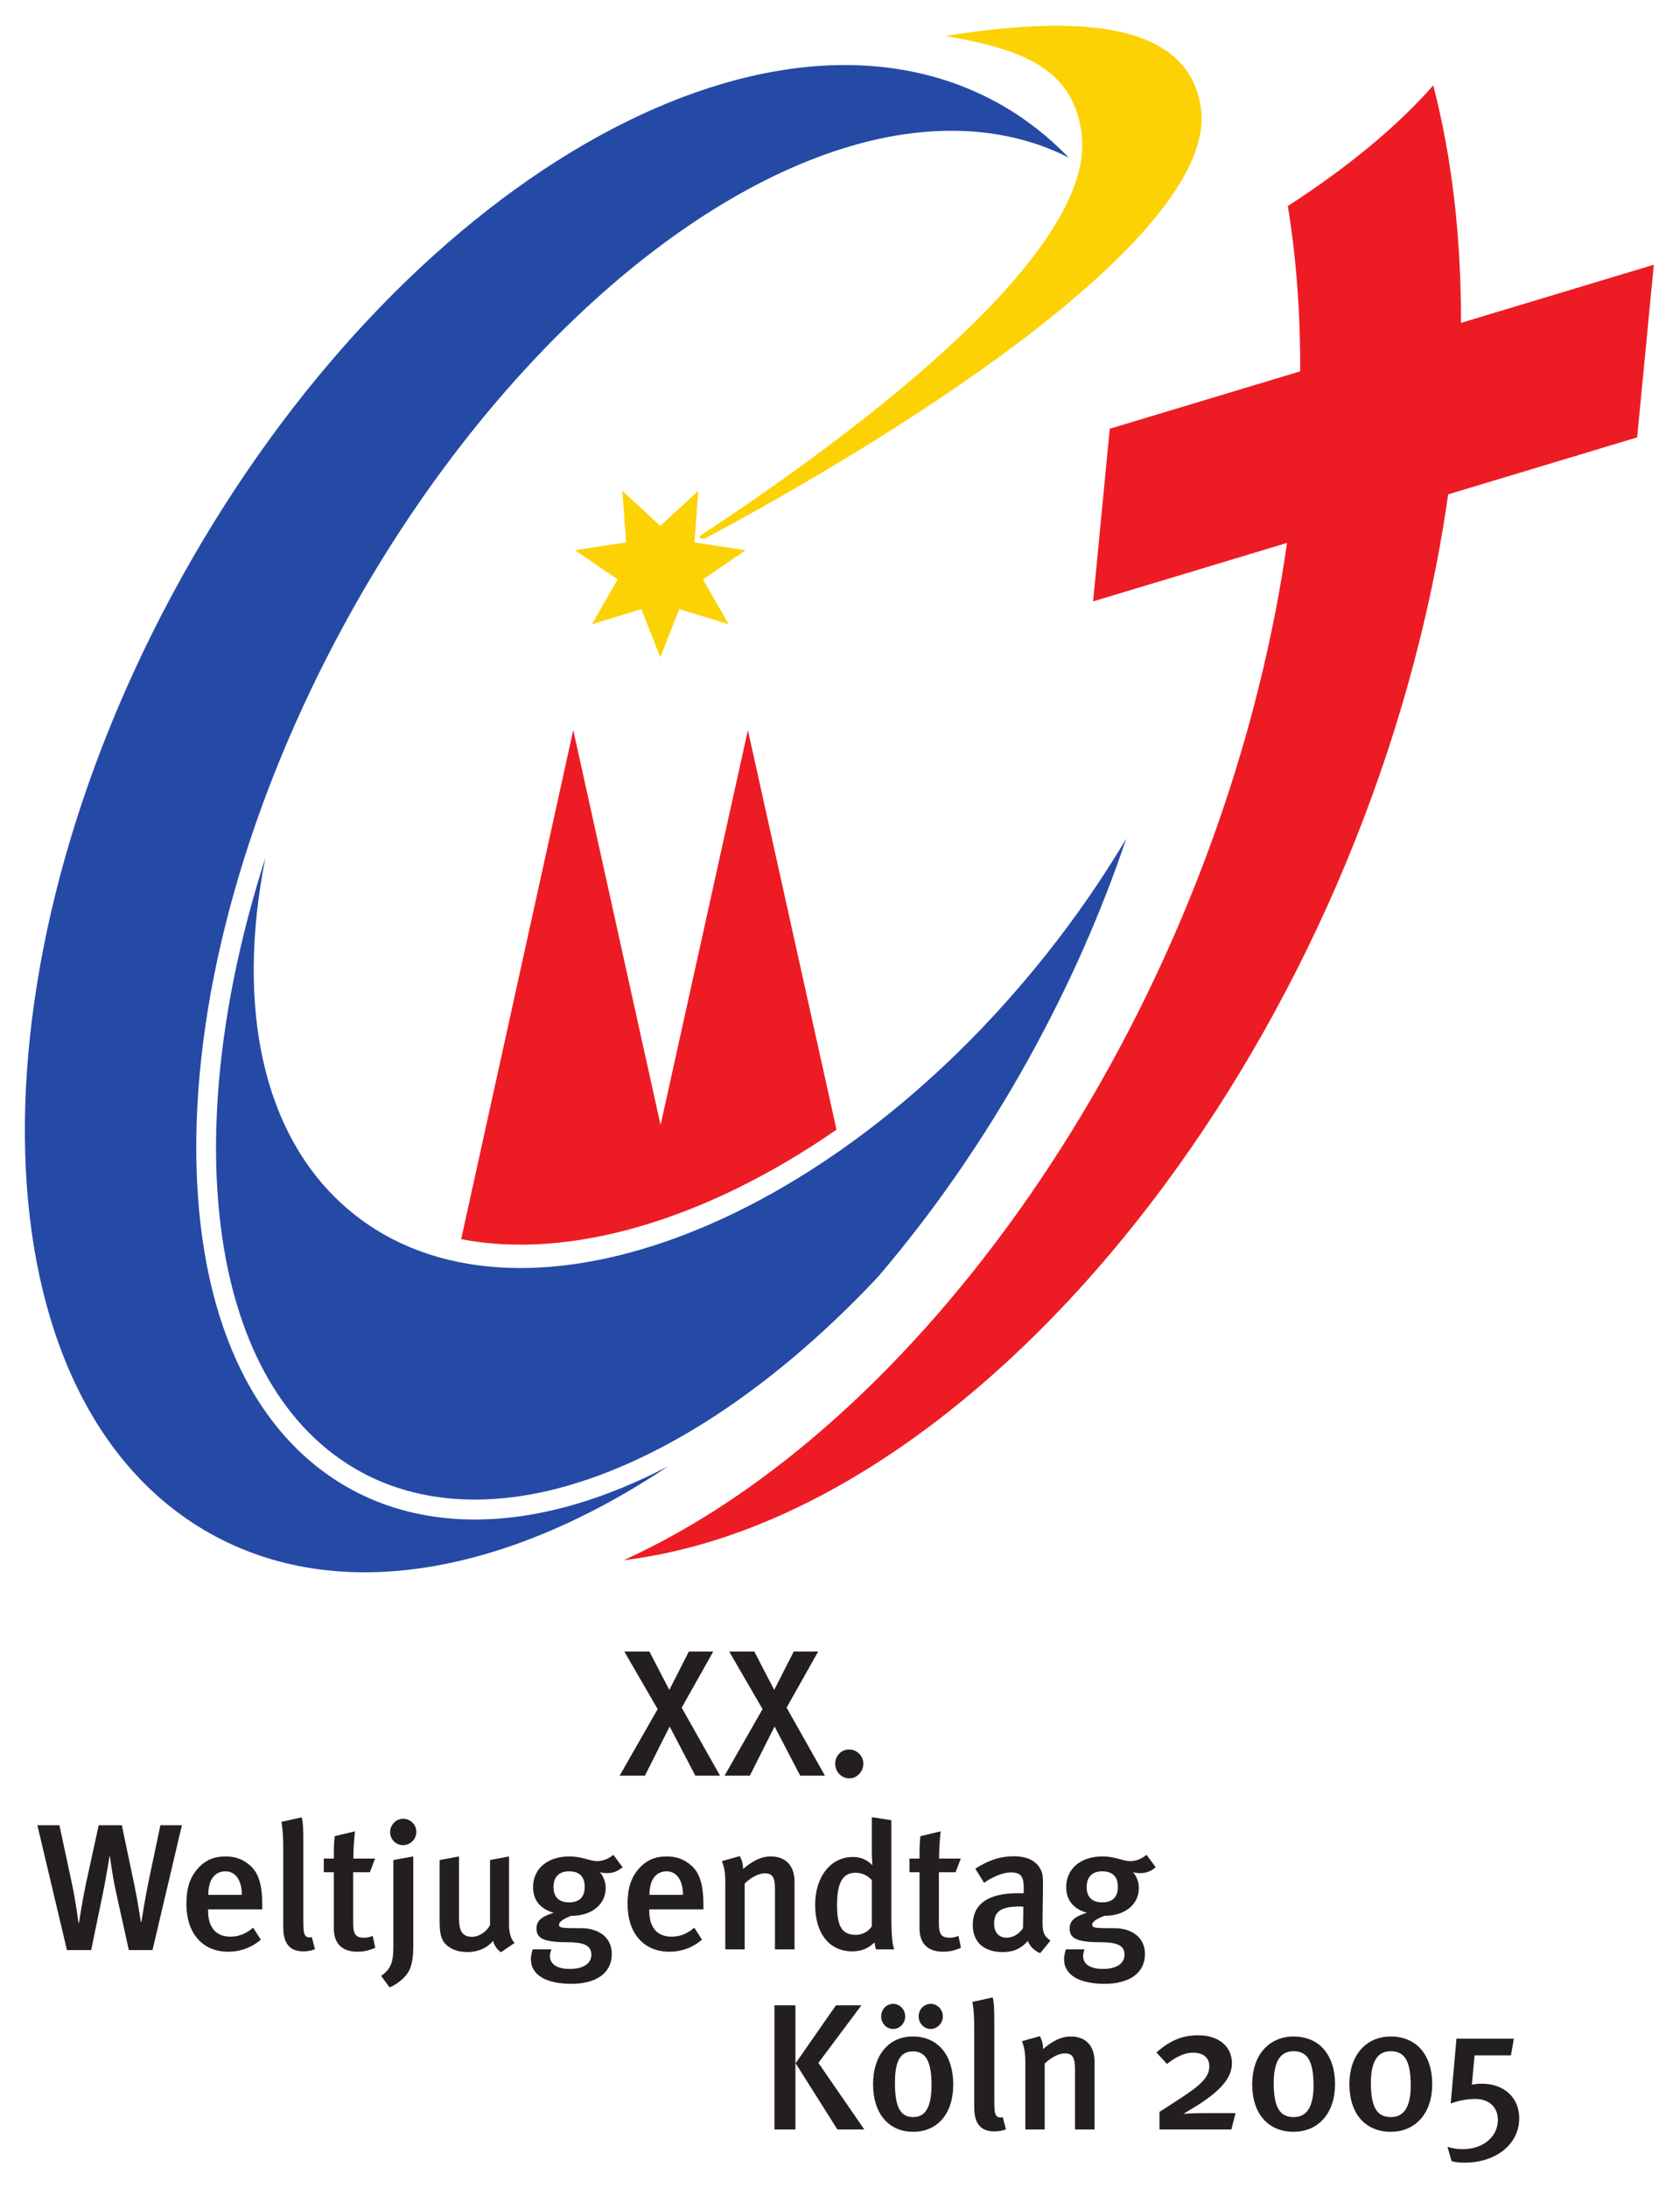 <?xml version="1.0" encoding="UTF-8" standalone="no"?>
<!-- Created with Inkscape (http://www.inkscape.org/) -->

<svg
   xmlns:dc="http://purl.org/dc/elements/1.1/"
   xmlns:cc="http://creativecommons.org/ns#"
   xmlns:rdf="http://www.w3.org/1999/02/22-rdf-syntax-ns#"
   xmlns:svg="http://www.w3.org/2000/svg"
   xmlns="http://www.w3.org/2000/svg"
   version="1.1"
   width="660"
   height="859.32"
   id="svg2"
   xml:space="preserve"><defs
     id="defs6"><clipPath
       id="clipPath18"><path
         d="m 32.602,328.511 615,0 0,579.99 -615,0 0,-579.99 z"
         id="path20" /></clipPath></defs><g
     transform="matrix(1.25,0,0,-1.25,-110.82,1076.849)"
     id="g10"><g
       transform="matrix(4.785,0,0,4.785,-2158.597,-221.734)"
       id="g3129"><path
         d="m 578.271,208.994 -12.667,-3.818 c 0.02,5.662 -0.606,10.906 -1.821,15.595 -2.364,-2.695 -5.611,-5.376 -9.551,-7.922 0.553,-3.4 0.83,-7.032 0.811,-10.855 l -12.507,-3.769 -1.094,-11.336 12.737,3.838 c -0.214,-1.494 -0.466,-3.007 -0.764,-4.54 -5.485,-28.182 -23.463,-53.47 -42.808,-62.257 10e-4,10e-4 0.002,10e-4 0.004,10e-4 22.996,2.799 46.892,32.047 53.37,65.326 0.306,1.574 0.565,3.127 0.783,4.66 l 12.412,3.74 1.095,11.337"
         id="path94"
         style="fill:#ed1c24;fill-opacity:1;fill-rule:nonzero;stroke:none" /><path
         d="m 543.619,171.308 c -1.553,-2.608 -3.333,-5.19 -5.335,-7.7 -14.39,-18.046 -34.766,-25.594 -45.511,-16.858 -5.884,4.785 -7.659,13.462 -5.697,23.298 -5.863,-18.274 -3.773,-34.851 6.284,-40.327 3.82,-2.081 8.577,-2.373 13.757,-0.845 6.75,1.991 13.804,6.853 20.195,13.658 3.606,4.216 6.962,9.026 9.907,14.34 2.651,4.783 4.782,9.64 6.4,14.434"
         id="path96"
         style="fill:#254aa5;fill-opacity:1;fill-rule:nonzero;stroke:none" /><path
         d="m 507.487,127.62 c -5.519,-1.628 -10.621,-1.299 -14.753,0.951 -6.536,3.559 -10.157,11.474 -10.198,22.287 -0.04,10.672 3.415,22.935 9.727,34.53 8.636,15.861 21.369,27.888 33.23,31.386 5.343,1.576 10.292,1.312 14.351,-0.747 -1.325,1.372 -2.818,2.549 -4.487,3.492 -15.381,8.697 -39.484,-5.251 -53.837,-31.152 -14.352,-25.902 -13.518,-53.949 1.863,-62.645 8.439,-4.772 19.506,-2.724 30.146,4.374 -2.023,-1.05 -4.045,-1.887 -6.042,-2.476"
         id="path98"
         style="fill:#254aa5;fill-opacity:1;fill-rule:nonzero;stroke:none" /><path
         d="m 524.588,152.2 -5.82,26.238 -5.735,-25.936 -5.735,25.936 -7.165,-32.526 -0.198,-0.902 c 7.167,-1.387 16.102,1.275 24.653,7.19"
         id="path100"
         style="fill:#ed1c24;fill-opacity:1;fill-rule:nonzero;stroke:none" /><path
         d="m 548.521,219.302 c -0.763,5.228 -6.975,6.296 -16.775,4.709 5.067,-0.867 8.325,-2.122 8.932,-6.308 1.126,-7.727 -14.297,-19.437 -25.057,-26.514 -0.005,-0.073 -0.009,-0.125 -0.011,-0.15 0.039,-0.006 0.146,-0.022 0.299,-0.045 16.88,9.056 33.691,20.892 32.612,28.308"
         id="path102"
         style="fill:#fcd205;fill-opacity:1;fill-rule:nonzero;stroke:none" /><path
         d="m 515.315,109.782 -1.685,3.228 -1.625,-3.228 -1.661,0 2.497,4.37 -2.191,3.782 1.649,0 1.308,-2.521 1.284,2.521 1.602,0 -2.073,-3.687 2.52,-4.465 -1.625,0"
         id="path104"
         style="fill:#231f20;fill-opacity:1;fill-rule:nonzero;stroke:none" /><path
         d="m 522.205,109.782 -1.684,3.228 -1.626,-3.228 -1.661,0 2.497,4.37 -2.191,3.782 1.65,0 1.307,-2.521 1.284,2.521 1.602,0 -2.073,-3.687 2.52,-4.465 -1.625,0"
         id="path106"
         style="fill:#231f20;fill-opacity:1;fill-rule:nonzero;stroke:none" /><path
         d="m 525.432,109.605 c -0.518,0 -0.93,0.436 -0.93,0.966 0,0.518 0.401,0.93 0.907,0.93 0.518,0 0.942,-0.412 0.942,-0.93 0,-0.53 -0.424,-0.966 -0.919,-0.966"
         id="path108"
         style="fill:#231f20;fill-opacity:1;fill-rule:nonzero;stroke:none" /><path
         d="m 479.662,98.329 -1.555,0 -0.836,3.782 c -0.271,1.225 -0.401,2.356 -0.401,2.356 l -0.035,0 c 0,0 -0.212,-1.332 -0.413,-2.321 l -0.789,-3.817 -1.59,0 -1.944,8.199 1.449,0 0.813,-3.793 c 0.283,-1.319 0.436,-2.615 0.436,-2.615 l 0.035,0 c 0,0 0.236,1.531 0.448,2.521 l 0.848,3.887 1.52,0 0.848,-4.052 c 0.2,-0.966 0.4,-2.298 0.4,-2.298 l 0.035,0 c 0,0 0.271,1.72 0.471,2.651 l 0.778,3.699 1.413,0 -1.931,-8.199"
         id="path110"
         style="fill:#231f20;fill-opacity:1;fill-rule:nonzero;stroke:none" /><path
         d="m 485.529,101.958 -2.203,0 c 0,0.965 0.4,1.543 1.131,1.543 0.648,0 1.072,-0.578 1.072,-1.543 z m 1.342,-0.955 0,0.271 c 0,1.39 -0.259,2.121 -0.777,2.592 -0.506,0.459 -1.048,0.613 -1.637,0.613 -0.754,0 -1.343,-0.248 -1.826,-0.802 -0.518,-0.589 -0.742,-1.284 -0.742,-2.332 0,-1.909 1.06,-3.122 2.744,-3.122 0.801,0 1.52,0.259 2.144,0.789 l -0.506,0.79 c -0.448,-0.389 -0.931,-0.59 -1.485,-0.59 -1.166,0 -1.472,0.872 -1.472,1.697 l 0,0.094 3.557,0"
         id="path112"
         style="fill:#231f20;fill-opacity:1;fill-rule:nonzero;stroke:none" /><path
         d="m 489.557,98.246 c -1.308,0 -1.308,1.179 -1.308,1.685 l 0,5.078 c 0,0.812 -0.035,1.248 -0.117,1.743 l 1.331,0.295 c 0.094,-0.366 0.106,-0.86 0.106,-1.638 l 0,-5.054 c 0,-0.801 0.035,-0.93 0.129,-1.072 0.071,-0.106 0.271,-0.165 0.424,-0.094 l 0.212,-0.801 c -0.235,-0.094 -0.482,-0.142 -0.777,-0.142"
         id="path114"
         style="fill:#231f20;fill-opacity:1;fill-rule:nonzero;stroke:none" /><path
         d="m 492.855,104.337 1.425,0 -0.341,-0.895 -1.096,0 0,-3.346 c 0,-0.742 0.165,-0.954 0.731,-0.954 0.176,0 0.329,0.035 0.553,0.118 l 0.165,-0.778 c -0.389,-0.176 -0.766,-0.259 -1.166,-0.259 -1.154,0 -1.555,0.683 -1.555,1.531 l 0,3.688 -0.659,0 0,0.895 0.659,0 c 0,0.506 0,1.025 0.059,1.473 l 1.331,0.318 c -0.059,-0.483 -0.106,-1.202 -0.106,-1.791"
         id="path116"
         style="fill:#231f20;fill-opacity:1;fill-rule:nonzero;stroke:none" /><path
         d="m 496.118,105.22 c -0.471,0 -0.848,0.378 -0.848,0.861 0,0.471 0.388,0.871 0.859,0.871 0.472,0 0.861,-0.388 0.861,-0.848 0,-0.495 -0.389,-0.884 -0.872,-0.884 z m 0.235,-8.493 c -0.271,-0.342 -0.636,-0.636 -1.119,-0.848 l -0.553,0.754 c 0.624,0.436 0.801,0.907 0.801,1.873 l 0,5.737 1.307,0.236 0,-5.962 c 0,-1.048 -0.224,-1.519 -0.436,-1.79"
         id="path118"
         style="fill:#231f20;fill-opacity:1;fill-rule:nonzero;stroke:none" /><path
         d="m 502.549,98.188 c -0.259,0.188 -0.412,0.4 -0.518,0.742 -0.436,-0.495 -1.013,-0.73 -1.696,-0.73 -0.672,0 -1.19,0.235 -1.484,0.588 -0.236,0.283 -0.33,0.672 -0.33,1.414 l 0,4.041 1.272,0.236 0,-3.994 c 0,-0.742 0.106,-1.284 0.871,-1.284 0.437,0 0.966,0.353 1.167,0.777 l 0,4.265 1.248,0.236 0,-4.489 c 0,-0.895 0.366,-1.19 0.366,-1.19 l -0.896,-0.612"
         id="path120"
         style="fill:#231f20;fill-opacity:1;fill-rule:nonzero;stroke:none" /><path
         d="m 507.025,103.501 c 0.683,0 1.025,-0.354 1.025,-1.025 0,-0.66 -0.353,-1.013 -1.025,-1.013 -0.636,0 -1.025,0.318 -1.025,1.001 0,0.671 0.365,1.037 1.025,1.037 z m 3.51,0.271 -0.6,0.812 c -0.33,-0.27 -0.695,-0.412 -1.084,-0.412 -0.483,0 -0.966,0.307 -1.814,0.307 -1.425,0 -2.379,-0.802 -2.379,-2.015 0,-0.848 0.459,-1.426 1.354,-1.685 -0.636,-0.2 -1.131,-0.436 -1.131,-1.025 0,-0.589 0.353,-0.906 1.956,-0.906 1.107,0 1.649,-0.177 1.649,-0.825 0,-0.554 -0.495,-0.931 -1.414,-0.931 -0.836,0 -1.307,0.306 -1.307,0.86 0,0.189 0.094,0.424 0.094,0.424 l -1.225,0 c 0,0 -0.118,-0.353 -0.118,-0.636 0,-1.119 1.119,-1.626 2.662,-1.626 1.59,0 2.651,0.683 2.651,1.956 0,1.213 -1.025,1.696 -1.979,1.696 -1.402,0 -1.485,0.024 -1.485,0.248 0,0.188 0.377,0.412 0.801,0.565 1.402,0 2.262,0.79 2.262,1.826 0,0.648 -0.389,1.048 -0.389,1.048 0,0 0.177,-0.07 0.46,-0.07 0.4,0 0.707,0.106 1.036,0.389"
         id="path122"
         style="fill:#231f20;fill-opacity:1;fill-rule:nonzero;stroke:none" /><path
         d="m 514.505,101.958 -2.203,0 c 0,0.965 0.401,1.543 1.131,1.543 0.648,0 1.072,-0.578 1.072,-1.543 z m 1.343,-0.955 0,0.271 c 0,1.39 -0.26,2.121 -0.778,2.592 -0.506,0.459 -1.048,0.613 -1.637,0.613 -0.754,0 -1.343,-0.248 -1.826,-0.802 -0.518,-0.589 -0.742,-1.284 -0.742,-2.332 0,-1.909 1.06,-3.122 2.744,-3.122 0.801,0 1.52,0.259 2.144,0.789 l -0.506,0.79 c -0.448,-0.389 -0.931,-0.59 -1.484,-0.59 -1.166,0 -1.473,0.872 -1.473,1.697 l 0,0.094 3.558,0"
         id="path124"
         style="fill:#231f20;fill-opacity:1;fill-rule:nonzero;stroke:none" /><path
         d="m 520.547,98.376 0,3.958 c 0,0.813 -0.188,1.037 -0.683,1.037 -0.377,0 -0.919,-0.283 -1.307,-0.671 l 0,-4.324 -1.273,0 0,4.383 c 0,0.624 -0.058,0.989 -0.223,1.413 l 1.177,0.33 c 0.142,-0.271 0.213,-0.53 0.213,-0.848 0.636,0.542 1.189,0.825 1.825,0.825 0.919,0 1.555,-0.554 1.555,-1.65 l 0,-4.453 -1.284,0"
         id="path126"
         style="fill:#231f20;fill-opacity:1;fill-rule:nonzero;stroke:none" /><path
         d="m 526.908,99.896 c -0.177,-0.295 -0.565,-0.566 -1.049,-0.566 -0.977,0 -1.236,0.66 -1.236,1.979 0,1.438 0.377,2.097 1.201,2.097 0.436,0 0.79,-0.164 1.084,-0.483 l 0,-3.027 z m 1.472,-1.52 c -0.117,0.295 -0.188,0.896 -0.188,2.074 l 0,6.408 -1.284,0.2 0,-2.179 c 0,-0.518 0.035,-0.978 0.035,-0.978 -0.365,0.377 -0.777,0.542 -1.283,0.542 -1.438,0 -2.474,-1.272 -2.474,-3.145 0,-1.862 0.918,-3.052 2.438,-3.052 0.589,0 1.06,0.189 1.461,0.59 0.035,-0.248 0.047,-0.33 0.105,-0.46 l 1.19,0"
         id="path128"
         style="fill:#231f20;fill-opacity:1;fill-rule:nonzero;stroke:none" /><path
         d="m 531.325,104.337 1.425,0 -0.341,-0.895 -1.096,0 0,-3.346 c 0,-0.742 0.165,-0.954 0.73,-0.954 0.177,0 0.33,0.035 0.554,0.118 l 0.165,-0.778 c -0.389,-0.176 -0.766,-0.259 -1.166,-0.259 -1.154,0 -1.555,0.683 -1.555,1.531 l 0,3.688 -0.66,0 0,0.895 0.66,0 c 0,0.506 0,1.025 0.059,1.473 l 1.331,0.318 c -0.059,-0.483 -0.106,-1.202 -0.106,-1.791"
         id="path130"
         style="fill:#231f20;fill-opacity:1;fill-rule:nonzero;stroke:none" /><path
         d="m 536.861,101.18 -0.023,-1.414 c -0.26,-0.377 -0.66,-0.624 -1.072,-0.624 -0.519,0 -0.825,0.353 -0.825,0.919 0,0.754 0.389,1.131 1.685,1.131 0.094,0 0.235,-0.012 0.235,-0.012 z m 1.779,-2.227 c -0.459,0.319 -0.53,0.578 -0.519,1.379 l 0.024,1.708 c 0.012,0.883 0.012,1.202 -0.094,1.461 -0.259,0.648 -0.884,0.989 -1.814,0.989 -0.895,0 -1.637,-0.247 -2.533,-0.813 l 0.577,-0.93 c 0,0 0.919,0.683 1.779,0.683 0.707,0 0.825,-0.365 0.825,-1.049 l 0,-0.317 -0.401,0 c -1.908,0 -2.945,-0.695 -2.945,-2.074 0,-1.037 0.613,-1.79 1.979,-1.79 0.636,0 1.155,0.188 1.638,0.73 0.141,-0.377 0.447,-0.66 0.812,-0.801 l 0.672,0.824"
         id="path132"
         style="fill:#231f20;fill-opacity:1;fill-rule:nonzero;stroke:none" /><path
         d="m 542.044,103.501 c 0.683,0 1.025,-0.354 1.025,-1.025 0,-0.66 -0.354,-1.013 -1.025,-1.013 -0.636,0 -1.025,0.318 -1.025,1.001 0,0.671 0.365,1.037 1.025,1.037 z m 3.51,0.271 -0.601,0.812 c -0.329,-0.27 -0.695,-0.412 -1.083,-0.412 -0.484,0 -0.966,0.307 -1.814,0.307 -1.426,0 -2.38,-0.802 -2.38,-2.015 0,-0.848 0.46,-1.426 1.355,-1.685 -0.636,-0.2 -1.131,-0.436 -1.131,-1.025 0,-0.589 0.353,-0.906 1.956,-0.906 1.107,0 1.649,-0.177 1.649,-0.825 0,-0.554 -0.495,-0.931 -1.414,-0.931 -0.836,0 -1.307,0.306 -1.307,0.86 0,0.189 0.094,0.424 0.094,0.424 l -1.225,0 c 0,0 -0.118,-0.353 -0.118,-0.636 0,-1.119 1.119,-1.626 2.662,-1.626 1.59,0 2.65,0.683 2.65,1.956 0,1.213 -1.024,1.696 -1.979,1.696 -1.401,0 -1.484,0.024 -1.484,0.248 0,0.188 0.377,0.412 0.801,0.565 1.402,0 2.262,0.79 2.262,1.826 0,0.648 -0.389,1.048 -0.389,1.048 0,0 0.177,-0.07 0.459,-0.07 0.401,0 0.707,0.106 1.037,0.389"
         id="path134"
         style="fill:#231f20;fill-opacity:1;fill-rule:nonzero;stroke:none" /><path
         d="m 526.224,94.704 -2.826,-3.781 3.015,-4.371 -1.767,0 -2.744,4.347 2.65,3.805 1.672,0 z m -4.334,-8.152 -1.379,0 0,8.152 1.379,0 0,-8.152 z"
         id="path136"
         style="fill:#231f20;fill-opacity:1;fill-rule:nonzero;stroke:none" /><path
         d="m 529.605,91.677 c 0.754,0 1.225,-0.507 1.225,-2.191 0,-1.497 -0.424,-2.121 -1.19,-2.121 -0.777,0 -1.213,0.507 -1.213,2.239 0,1.448 0.353,2.073 1.178,2.073 z m 1.967,2.297 c 0,0.459 -0.365,0.825 -0.789,0.825 -0.448,0 -0.801,-0.366 -0.801,-0.825 0,-0.448 0.353,-0.825 0.789,-0.825 0.436,0 0.801,0.377 0.801,0.825 z m -2.473,0 c 0,0.459 -0.354,0.825 -0.79,0.825 -0.436,0 -0.789,-0.366 -0.789,-0.825 0,-0.448 0.353,-0.825 0.789,-0.825 0.436,0 0.79,0.377 0.79,0.825 z m 0.494,-1.319 c -1.578,0 -2.603,-1.225 -2.603,-3.134 0,-1.908 1.013,-3.122 2.627,-3.122 1.614,0 2.638,1.19 2.638,3.11 0,1.885 -0.966,3.146 -2.662,3.146"
         id="path138"
         style="fill:#231f20;fill-opacity:1;fill-rule:nonzero;stroke:none" /><path
         d="m 534.941,86.423 c -1.308,0 -1.308,1.178 -1.308,1.684 l 0,5.078 c 0,0.813 -0.035,1.248 -0.117,1.743 l 1.331,0.295 c 0.094,-0.366 0.106,-0.86 0.106,-1.638 l 0,-5.054 c 0,-0.801 0.035,-0.93 0.129,-1.071 0.071,-0.107 0.271,-0.166 0.424,-0.095 l 0.212,-0.801 c -0.235,-0.094 -0.483,-0.141 -0.777,-0.141"
         id="path140"
         style="fill:#231f20;fill-opacity:1;fill-rule:nonzero;stroke:none" /><path
         d="m 540.253,86.552 0,3.958 c 0,0.813 -0.188,1.037 -0.683,1.037 -0.377,0 -0.919,-0.282 -1.307,-0.671 l 0,-4.324 -1.273,0 0,4.383 c 0,0.624 -0.058,0.989 -0.223,1.413 l 1.178,0.33 c 0.141,-0.271 0.212,-0.53 0.212,-0.848 0.635,0.542 1.189,0.825 1.825,0.825 0.919,0 1.555,-0.554 1.555,-1.65 l 0,-4.453 -1.284,0"
         id="path142"
         style="fill:#231f20;fill-opacity:1;fill-rule:nonzero;stroke:none" /><path
         d="m 550.524,86.552 -4.723,0 0,1.155 c 0.165,0.094 1.402,0.907 1.402,0.907 1.296,0.837 1.872,1.378 1.872,2.085 0,0.589 -0.424,0.895 -1.083,0.895 -0.73,0 -1.414,-0.518 -1.696,-0.742 l -0.695,0.754 c 0.848,0.754 1.673,1.131 2.744,1.131 1.319,0 2.215,-0.719 2.215,-1.838 0,-1.013 -0.837,-1.896 -2.521,-2.921 l -0.659,-0.401 c 0,0 0.518,0.047 1.189,0.047 l 2.226,0 -0.271,-1.072"
         id="path144"
         style="fill:#231f20;fill-opacity:1;fill-rule:nonzero;stroke:none" /><path
         d="m 555.919,89.439 c 0,-1.32 -0.389,-2.074 -1.295,-2.074 -0.837,0 -1.32,0.507 -1.32,2.239 0,1.331 0.389,2.085 1.296,2.085 0.836,0 1.319,-0.507 1.319,-2.25 z m 1.414,0.082 c 0,1.909 -1.025,3.134 -2.721,3.134 -1.625,0 -2.721,-1.225 -2.721,-3.134 0,-1.908 1.024,-3.122 2.721,-3.122 1.625,0 2.721,1.225 2.721,3.122"
         id="path146"
         style="fill:#231f20;fill-opacity:1;fill-rule:nonzero;stroke:none" /><path
         d="m 562.304,89.439 c 0,-1.32 -0.389,-2.074 -1.296,-2.074 -0.837,0 -1.32,0.507 -1.32,2.239 0,1.331 0.389,2.085 1.296,2.085 0.836,0 1.32,-0.507 1.32,-2.25 z m 1.413,0.082 c 0,1.909 -1.025,3.134 -2.721,3.134 -1.626,0 -2.721,-1.225 -2.721,-3.134 0,-1.908 1.025,-3.122 2.721,-3.122 1.625,0 2.721,1.225 2.721,3.122"
         id="path148"
         style="fill:#231f20;fill-opacity:1;fill-rule:nonzero;stroke:none" /><path
         d="m 565.86,84.373 c -0.364,0 -0.53,0.012 -0.871,0.094 l -0.271,0.943 c 0.365,-0.107 0.66,-0.153 1.001,-0.153 1.331,0 2.309,0.812 2.309,1.92 0,0.848 -0.589,1.378 -1.484,1.378 -0.507,0 -1.025,-0.094 -1.614,-0.295 l 0.377,4.253 3.769,0 -0.188,-1.095 -2.391,0 -0.177,-1.92 c 0.33,0.047 0.424,0.058 0.671,0.058 1.402,0 2.439,-0.883 2.439,-2.262 0,-1.731 -1.555,-2.921 -3.57,-2.921"
         id="path150"
         style="fill:#231f20;fill-opacity:1;fill-rule:nonzero;stroke:none" /><path
         d="m 510.619,190.738 0.15,0.023 c 0,0 -0.2,2.738 -0.248,3.388 0.479,-0.443 2.495,-2.305 2.495,-2.305 0,0 2.015,1.862 2.493,2.304 -0.047,-0.649 -0.247,-3.387 -0.247,-3.387 0,0 2.713,-0.414 3.357,-0.512 -0.538,-0.369 -2.802,-1.919 -2.802,-1.919 0,0 1.368,-2.379 1.692,-2.945 -0.623,0.191 -3.246,0.995 -3.246,0.995 0,0 -1.008,-2.553 -1.247,-3.159 -0.24,0.606 -1.248,3.159 -1.248,3.159 0,0 -2.623,-0.804 -3.246,-0.995 0.324,0.566 1.692,2.945 1.692,2.945 0,0 -2.265,1.55 -2.802,1.919 0.644,0.098 3.207,0.489 3.207,0.489"
         id="path152"
         style="fill:#fcd205;fill-opacity:1;fill-rule:nonzero;stroke:none" /></g></g></svg>